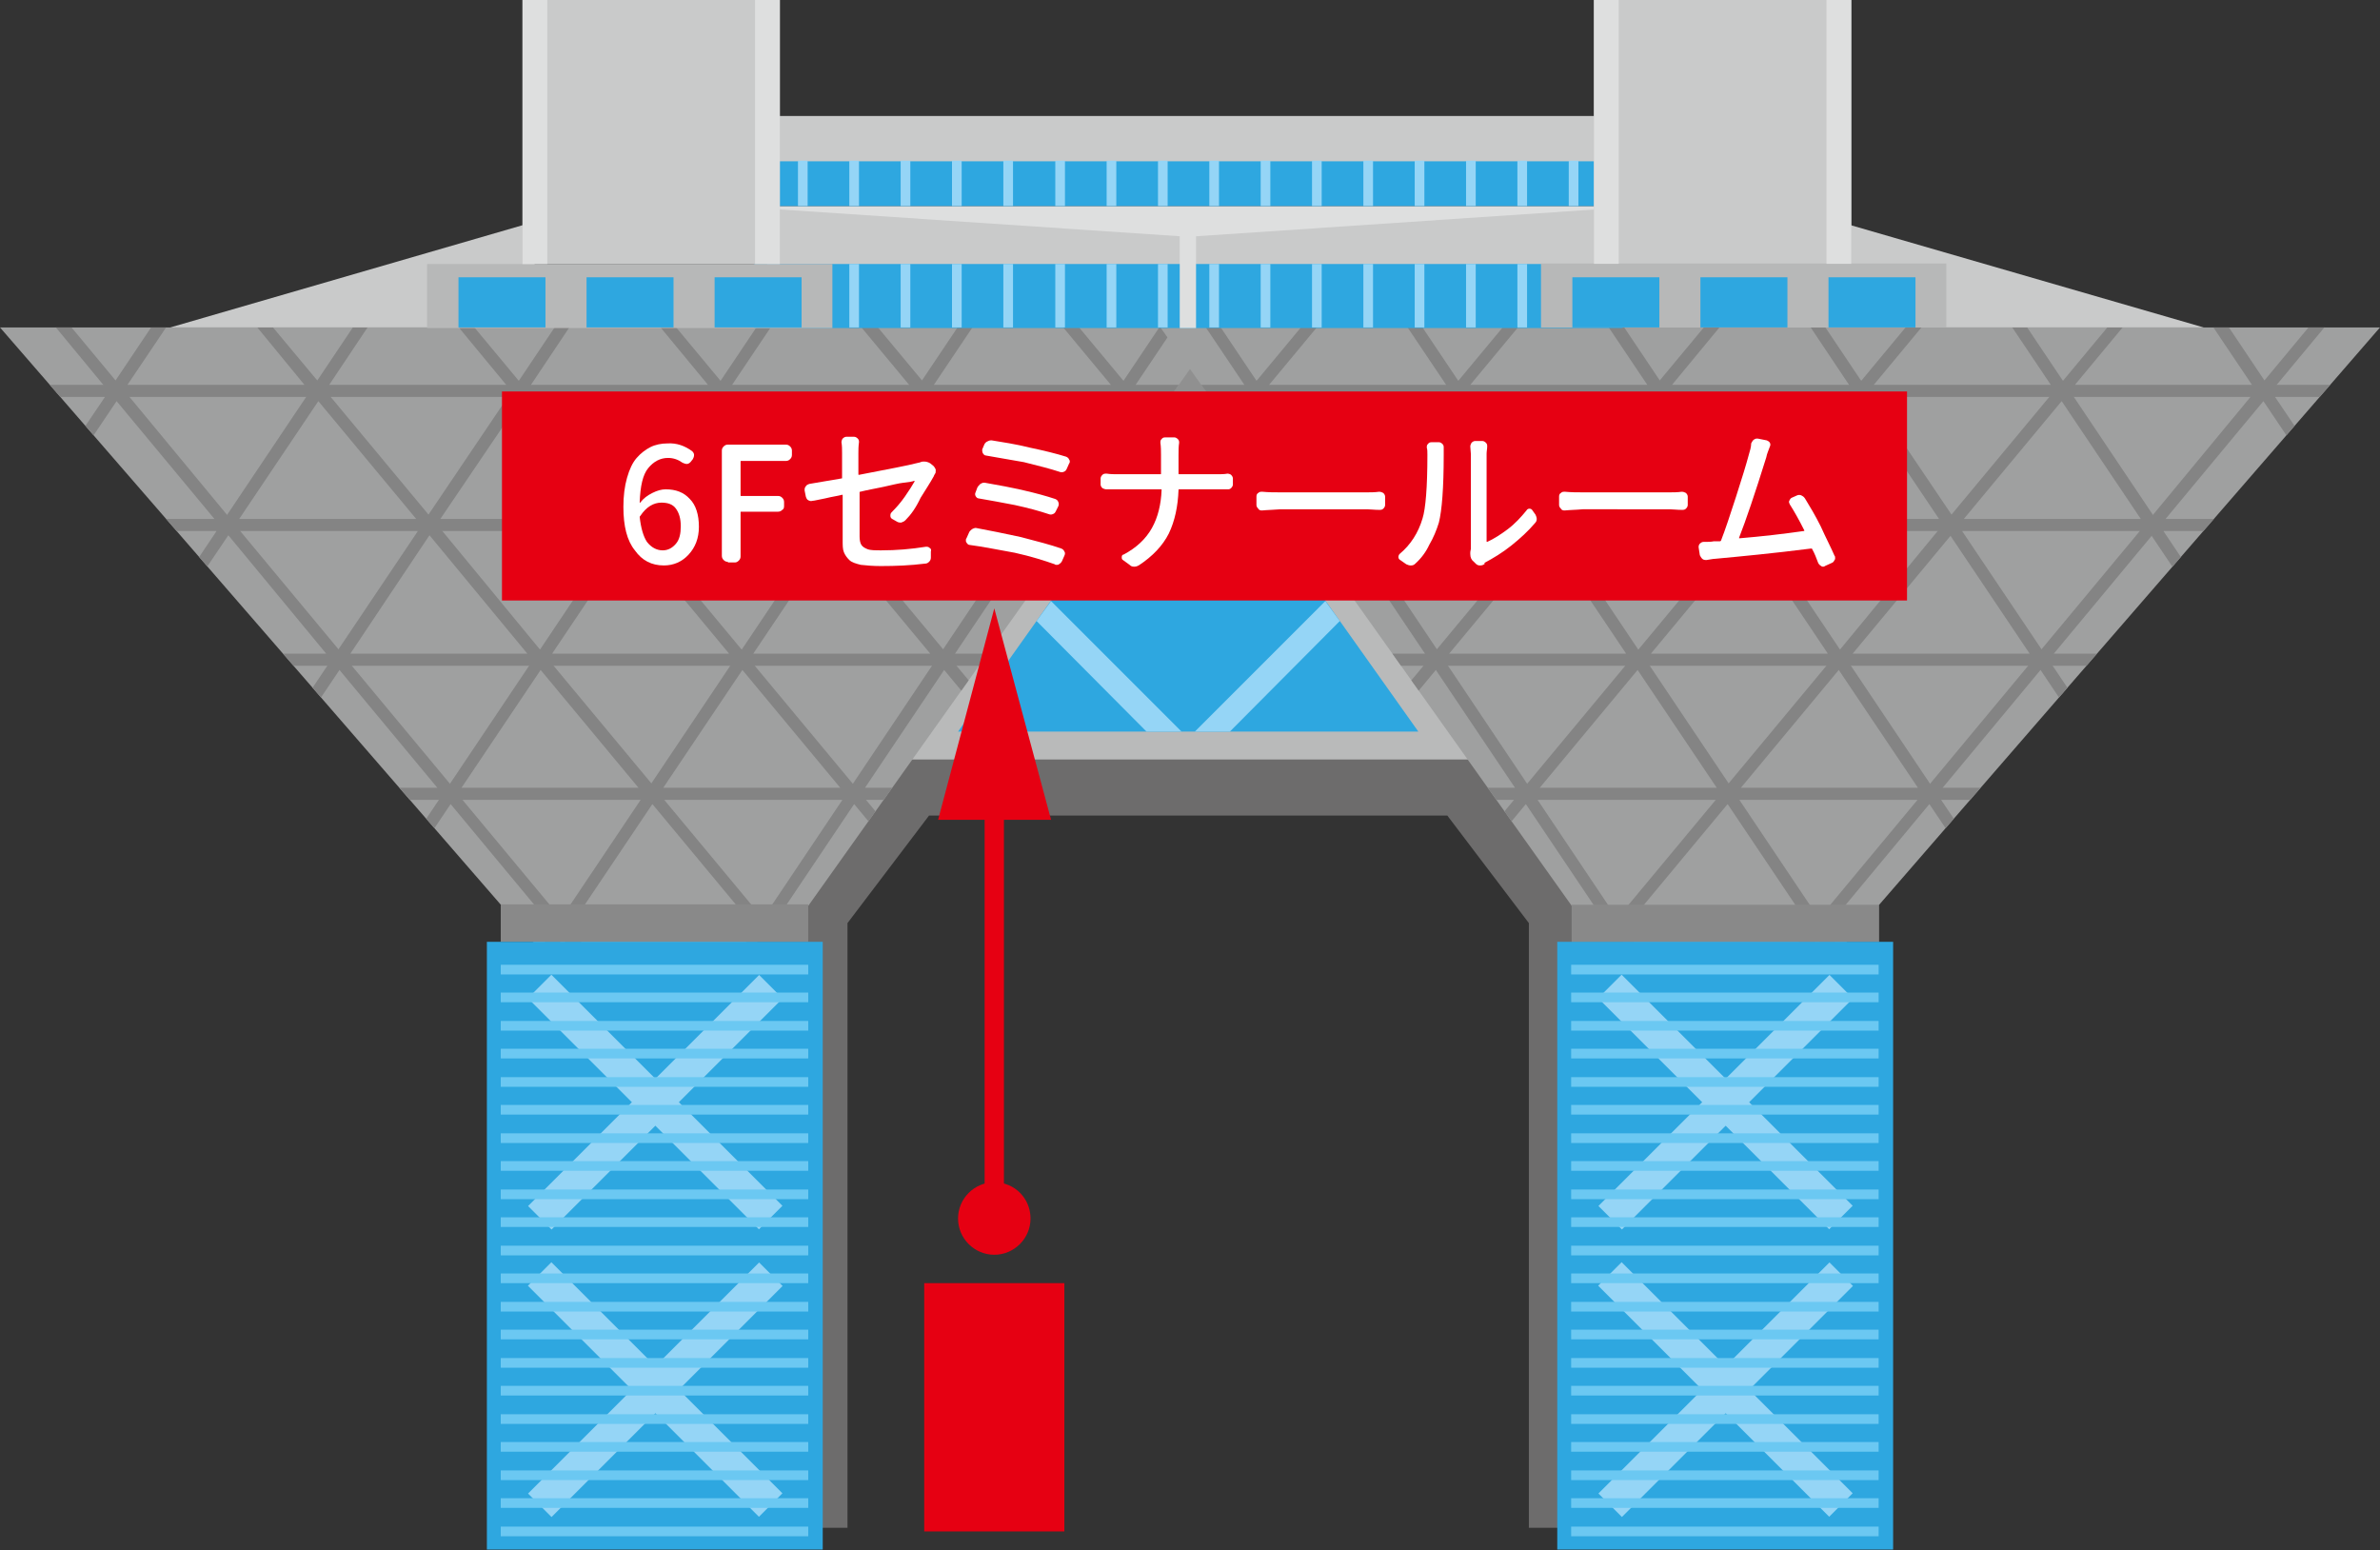 <?xml version="1.0" encoding="utf-8"?>
<!-- Generator: Adobe Illustrator 26.5.0, SVG Export Plug-In . SVG Version: 6.00 Build 0)  -->
<svg version="1.1" id="レイヤー_1" xmlns="http://www.w3.org/2000/svg" xmlns:xlink="http://www.w3.org/1999/xlink" x="0px"
	 y="0px" viewBox="0 0 394 256.6" style="enable-background:new 0 0 394 256.6;" xml:space="preserve">
<rect x="0" y="0" width="394" height="256.6" fill="#333333" stroke="none"/>
<style type="text/css">
	.st0{fill:#6D6C6C;}
	.st1{fill:#C9CACA;}
	.st2{fill:#909090;}
	.st3{fill:#B9BABA;}
	.st4{fill:#9FA0A0;}
	.st5{clip-path:url(#SVGID_00000134940598645530778440000017174237294476007319_);}
	.st6{fill:#848484;}
	.st7{clip-path:url(#SVGID_00000144300856550793821480000007325243534499097258_);}
	.st8{fill:#898989;}
	.st9{fill:#2EA7E0;}
	.st10{fill:#DEDFDF;}
	.st11{fill:#B7B8B8;}
	.st12{fill:#95D5F6;}
	.st13{fill:#6BC8F2;}
	.st14{fill:#E60012;}
	.st15{fill:#FFFFFF;}
	.st16{fill:none;stroke:#E60012;stroke-width:3.196;stroke-miterlimit:10;}
</style>
<g>
	<polygon class="st0" points="243.5,110.3 196.7,110.3 149.9,110.3 123,137.2 123,252.9 136.3,252.9 140.3,252.9 140.3,152.8 
		153.8,135 196.7,135 239.6,135 253.1,152.8 253.1,252.9 257.1,252.9 270.4,252.9 270.4,137.2 	"/>
</g>
<g>
	<rect x="127" y="34.5" class="st1" width="138.9" height="19.7"/>
</g>
<g>
	<rect x="139.1" y="60.4" class="st2" width="115.2" height="65.3"/>
</g>
<g>
	<rect x="139.1" y="94.1" class="st3" width="115.2" height="31.6"/>
</g>
<g>
	<polygon class="st4" points="0,54.2 100.9,170.5 132.7,151.5 201.9,54.2 	"/>
</g>
<g>
	<defs>
		<polygon id="SVGID_1_" points="0,54.2 100.9,170.5 132.7,151.5 201.9,54.2 		"/>
	</defs>
	<clipPath id="SVGID_00000042015015990843823510000017767211246675329201_">
		<use xlink:href="#SVGID_1_"  style="overflow:visible;"/>
	</clipPath>
	<g style="clip-path:url(#SVGID_00000042015015990843823510000017767211246675329201_);">
		<g>
			<path class="st6" d="M46.8,176.9H9.4L26.2,152L46.8,176.9z M13.2,174.9h29.3l-16.2-19.5L13.2,174.9z"/>
		</g>
		<g>
			<path class="st6" d="M80.2,176.9H42.8L59.5,152L80.2,176.9z M46.6,174.9h29.3l-16.2-19.5L46.6,174.9z"/>
		</g>
		<g>
			<path class="st6" d="M113.6,176.9H76.2L92.9,152L113.6,176.9z M80,174.9h29.3l-16.2-19.5L80,174.9z"/>
		</g>
		<g>
			<path class="st6" d="M146.9,176.9h-37.4l16.7-24.9L146.9,176.9z M113.3,174.9h29.3l-16.2-19.5L113.3,174.9z"/>
		</g>
		<g>
			<path class="st6" d="M180.3,176.9h-37.4l16.7-24.9L180.3,176.9z M146.7,174.9H176l-16.2-19.5L146.7,174.9z"/>
		</g>
		<g>
			<path class="st6" d="M28.4,154.7H-9l16.7-24.9L28.4,154.7z M-5.2,152.6h29.3L7.9,133.1L-5.2,152.6z"/>
		</g>
		<g>
			<path class="st6" d="M61.8,154.7H24.4l16.7-24.9L61.8,154.7z M28.2,152.6h29.3l-16.2-19.5L28.2,152.6z"/>
		</g>
		<g>
			<path class="st6" d="M95.1,154.7H57.7l16.7-24.9L95.1,154.7z M61.5,152.6h29.3l-16.2-19.5L61.5,152.6z"/>
		</g>
		<g>
			<path class="st6" d="M128.5,154.7H91.1l16.7-24.9L128.5,154.7z M94.9,152.6h29.3L108,133.1L94.9,152.6z"/>
		</g>
		<g>
			<path class="st6" d="M161.9,154.7h-37.4l16.7-24.9L161.9,154.7z M128.3,152.6h29.3l-16.2-19.5L128.3,152.6z"/>
		</g>
		<g>
			<path class="st6" d="M195.2,154.7h-37.4l16.7-24.9L195.2,154.7z M161.6,152.6h29.3l-16.2-19.5L161.6,152.6z"/>
		</g>
		<g>
			<path class="st6" d="M10,132.4h-37.4l16.7-24.9L10,132.4z M-23.6,130.4H5.7l-16.2-19.5L-23.6,130.4z"/>
		</g>
		<g>
			<path class="st6" d="M43.3,132.4H5.9l16.7-24.9L43.3,132.4z M9.7,130.4H39l-16.2-19.5L9.7,130.4z"/>
		</g>
		<g>
			<path class="st6" d="M76.7,132.4H39.3L56,107.5L76.7,132.4z M43.1,130.4h29.3l-16.2-19.5L43.1,130.4z"/>
		</g>
		<g>
			<path class="st6" d="M110.1,132.4H72.7l16.7-24.9L110.1,132.4z M76.4,130.4h29.3l-16.2-19.5L76.4,130.4z"/>
		</g>
		<g>
			<path class="st6" d="M143.4,132.4H106l16.7-24.9L143.4,132.4z M109.8,130.4h29.3l-16.2-19.5L109.8,130.4z"/>
		</g>
		<g>
			<path class="st6" d="M176.8,132.4h-37.4l16.7-24.9L176.8,132.4z M143.2,130.4h29.3l-16.2-19.5L143.2,130.4z"/>
		</g>
		<g>
			<path class="st6" d="M210.2,132.4h-37.4l16.7-24.9L210.2,132.4z M176.5,130.4h29.3l-16.2-19.5L176.5,130.4z"/>
		</g>
		<g>
			<path class="st6" d="M-8.5,110.2h-37.4l16.7-24.9L-8.5,110.2z M-42.1,108.2h29.3L-29,88.6L-42.1,108.2z"/>
		</g>
		<g>
			<path class="st6" d="M24.9,110.2h-37.4L4.2,85.2L24.9,110.2z M-8.7,108.2h29.3L4.4,88.6L-8.7,108.2z"/>
		</g>
		<g>
			<path class="st6" d="M58.3,110.2H20.9l16.7-24.9L58.3,110.2z M24.6,108.2H54L37.8,88.6L24.6,108.2z"/>
		</g>
		<g>
			<path class="st6" d="M91.6,110.2H54.2L71,85.2L91.6,110.2z M58,108.2h29.3L71.1,88.6L58,108.2z"/>
		</g>
		<g>
			<path class="st6" d="M125,110.2H87.6l16.7-24.9L125,110.2z M91.4,108.2h29.3l-16.2-19.5L91.4,108.2z"/>
		</g>
		<g>
			<path class="st6" d="M158.4,110.2H121l16.7-24.9L158.4,110.2z M124.7,108.2h29.3l-16.2-19.5L124.7,108.2z"/>
		</g>
		<g>
			<path class="st6" d="M191.7,110.2h-37.4l16.7-24.9L191.7,110.2z M158.1,108.2h29.3l-16.2-19.5L158.1,108.2z"/>
		</g>
		<g>
			<path class="st6" d="M225.1,110.2h-37.4l16.7-24.9L225.1,110.2z M191.5,108.2h29.3l-16.2-19.5L191.5,108.2z"/>
		</g>
		<g>
			<path class="st6" d="M-26.9,87.9h-37.4L-47.6,63L-26.9,87.9z M-60.5,85.9h29.3l-16.2-19.5L-60.5,85.9z"/>
		</g>
		<g>
			<path class="st6" d="M6.5,87.9h-37.4L-14.2,63L6.5,87.9z M-27.2,85.9H2.2L-14,66.4L-27.2,85.9z"/>
		</g>
		<g>
			<path class="st6" d="M39.8,87.9H2.4L19.2,63L39.8,87.9z M6.2,85.9h29.3L19.3,66.4L6.2,85.9z"/>
		</g>
		<g>
			<path class="st6" d="M73.2,87.9H35.8L52.5,63L73.2,87.9z M39.6,85.9h29.3L52.7,66.4L39.6,85.9z"/>
		</g>
		<g>
			<path class="st6" d="M106.6,87.9H69.1L85.9,63L106.6,87.9z M72.9,85.9h29.3L86.1,66.4L72.9,85.9z"/>
		</g>
		<g>
			<path class="st6" d="M139.9,87.9h-37.4L119.3,63L139.9,87.9z M106.3,85.9h29.3l-16.2-19.5L106.3,85.9z"/>
		</g>
		<g>
			<path class="st6" d="M173.3,87.9h-37.4L152.6,63L173.3,87.9z M139.7,85.9H169l-16.2-19.5L139.7,85.9z"/>
		</g>
		<g>
			<path class="st6" d="M206.7,87.9h-37.4L186,63L206.7,87.9z M173,85.9h29.3l-16.2-19.5L173,85.9z"/>
		</g>
		<g>
			<path class="st6" d="M240,87.9h-37.4L219.3,63L240,87.9z M206.4,85.9h29.3l-16.2-19.5L206.4,85.9z"/>
		</g>
		<g>
			<path class="st6" d="M-45.3,65.7h-37.4L-66,40.8L-45.3,65.7z M-79,63.7h29.3l-16.2-19.5L-79,63.7z"/>
		</g>
		<g>
			<path class="st6" d="M-12,65.7h-37.4l16.7-24.9L-12,65.7z M-45.6,63.7h29.3l-16.2-19.5L-45.6,63.7z"/>
		</g>
		<g>
			<path class="st6" d="M21.4,65.7H-16L0.7,40.8L21.4,65.7z M-12.2,63.7h29.3L0.9,44.1L-12.2,63.7z"/>
		</g>
		<g>
			<path class="st6" d="M54.8,65.7H17.3l16.7-24.9L54.8,65.7z M21.1,63.7h29.3L34.3,44.1L21.1,63.7z"/>
		</g>
		<g>
			<path class="st6" d="M88.1,65.7H50.7l16.7-24.9L88.1,65.7z M54.5,63.7h29.3L67.6,44.1L54.5,63.7z"/>
		</g>
		<g>
			<path class="st6" d="M121.5,65.7H84.1l16.7-24.9L121.5,65.7z M87.9,63.7h29.3L101,44.1L87.9,63.7z"/>
		</g>
		<g>
			<path class="st6" d="M154.9,65.7h-37.4l16.7-24.9L154.9,65.7z M121.2,63.7h29.3l-16.2-19.5L121.2,63.7z"/>
		</g>
		<g>
			<path class="st6" d="M188.2,65.7h-37.4l16.7-24.9L188.2,65.7z M154.6,63.7h29.3l-16.2-19.5L154.6,63.7z"/>
		</g>
		<g>
			<path class="st6" d="M221.6,65.7h-37.4l16.7-24.9L221.6,65.7z M188,63.7h29.3l-16.2-19.5L188,63.7z"/>
		</g>
	</g>
</g>
<g>
	<polygon class="st4" points="394,54.2 293.1,170.5 261.3,151.5 192.1,54.2 	"/>
</g>
<g>
	<defs>
		<polygon id="SVGID_00000041994319176438214130000010434829334956640149_" points="394,54.2 293.1,170.5 261.3,151.5 192.1,54.2 		
			"/>
	</defs>
	<clipPath id="SVGID_00000176723024188559501230000011771133250008452502_">
		<use xlink:href="#SVGID_00000041994319176438214130000010434829334956640149_"  style="overflow:visible;"/>
	</clipPath>
	<g style="clip-path:url(#SVGID_00000176723024188559501230000011771133250008452502_);">
		<g>
			<path class="st6" d="M384.6,176.9h-37.4l20.7-24.9L384.6,176.9z M351.5,174.9h29.3l-13.1-19.5L351.5,174.9z"/>
		</g>
		<g>
			<path class="st6" d="M351.2,176.9h-37.4l20.7-24.9L351.2,176.9z M318.1,174.9h29.3l-13.1-19.5L318.1,174.9z"/>
		</g>
		<g>
			<path class="st6" d="M317.8,176.9h-37.4l20.7-24.9L317.8,176.9z M284.7,174.9H314l-13.1-19.5L284.7,174.9z"/>
		</g>
		<g>
			<path class="st6" d="M284.5,176.9h-37.4l20.7-24.9L284.5,176.9z M251.4,174.9h29.3l-13.1-19.5L251.4,174.9z"/>
		</g>
		<g>
			<path class="st6" d="M251.1,176.9h-37.4l20.7-24.9L251.1,176.9z M218,174.9h29.3l-13.1-19.5L218,174.9z"/>
		</g>
		<g>
			<path class="st6" d="M403,154.7h-37.4l20.7-24.9L403,154.7z M369.9,152.6h29.3l-13.1-19.5L369.9,152.6z"/>
		</g>
		<g>
			<path class="st6" d="M369.6,154.7h-37.4l20.7-24.9L369.6,154.7z M336.5,152.6h29.3l-13.1-19.5L336.5,152.6z"/>
		</g>
		<g>
			<path class="st6" d="M336.3,154.7h-37.4l20.7-24.9L336.3,154.7z M303.2,152.6h29.3l-13.1-19.5L303.2,152.6z"/>
		</g>
		<g>
			<path class="st6" d="M302.9,154.7h-37.4l20.7-24.9L302.9,154.7z M269.8,152.6h29.3L286,133.1L269.8,152.6z"/>
		</g>
		<g>
			<path class="st6" d="M269.5,154.7h-37.4l20.7-24.9L269.5,154.7z M236.4,152.6h29.3l-13.1-19.5L236.4,152.6z"/>
		</g>
		<g>
			<path class="st6" d="M236.2,154.7h-37.4l20.7-24.9L236.2,154.7z M203.1,152.6h29.3l-13.1-19.5L203.1,152.6z"/>
		</g>
		<g>
			<path class="st6" d="M421.4,132.4H384l20.7-24.9L421.4,132.4z M388.3,130.4h29.3l-13.1-19.5L388.3,130.4z"/>
		</g>
		<g>
			<path class="st6" d="M388.1,132.4h-37.4l20.7-24.9L388.1,132.4z M355,130.4h29.3l-13.1-19.5L355,130.4z"/>
		</g>
		<g>
			<path class="st6" d="M354.7,132.4h-37.4l20.7-24.9L354.7,132.4z M321.6,130.4h29.3l-13.1-19.5L321.6,130.4z"/>
		</g>
		<g>
			<path class="st6" d="M321.3,132.4h-37.4l20.7-24.9L321.3,132.4z M288.2,130.4h29.3l-13.1-19.5L288.2,130.4z"/>
		</g>
		<g>
			<path class="st6" d="M288,132.4h-37.4l20.7-24.9L288,132.4z M254.9,130.4h29.3l-13.1-19.5L254.9,130.4z"/>
		</g>
		<g>
			<path class="st6" d="M254.6,132.4h-37.4l20.7-24.9L254.6,132.4z M221.5,130.4h29.3l-13.1-19.5L221.5,130.4z"/>
		</g>
		<g>
			<path class="st6" d="M221.2,132.4h-37.4l20.7-24.9L221.2,132.4z M188.1,130.4h29.3l-13.1-19.5L188.1,130.4z"/>
		</g>
		<g>
			<path class="st6" d="M439.9,110.2h-37.4l20.7-24.9L439.9,110.2z M406.8,108.2h29.3L423,88.6L406.8,108.2z"/>
		</g>
		<g>
			<path class="st6" d="M406.5,110.2h-37.4l20.7-24.9L406.5,110.2z M373.4,108.2h29.3l-13.1-19.5L373.4,108.2z"/>
		</g>
		<g>
			<path class="st6" d="M373.1,110.2h-37.4l20.7-24.9L373.1,110.2z M340,108.2h29.3l-13.1-19.5L340,108.2z"/>
		</g>
		<g>
			<path class="st6" d="M339.8,110.2h-37.4L323,85.2L339.8,110.2z M306.7,108.2H336l-13.1-19.5L306.7,108.2z"/>
		</g>
		<g>
			<path class="st6" d="M306.4,110.2H269l20.7-24.9L306.4,110.2z M273.3,108.2h29.3l-13.1-19.5L273.3,108.2z"/>
		</g>
		<g>
			<path class="st6" d="M273,110.2h-37.4l20.7-24.9L273,110.2z M239.9,108.2h29.3l-13.1-19.5L239.9,108.2z"/>
		</g>
		<g>
			<path class="st6" d="M239.7,110.2h-37.4l20.7-24.9L239.7,110.2z M206.6,108.2h29.3l-13.1-19.5L206.6,108.2z"/>
		</g>
		<g>
			<path class="st6" d="M206.3,110.2h-37.4l20.7-24.9L206.3,110.2z M173.2,108.2h29.3l-13.1-19.5L173.2,108.2z"/>
		</g>
		<g>
			<path class="st6" d="M458.3,87.9h-37.4L441.6,63L458.3,87.9z M425.2,85.9h29.3l-13.1-19.5L425.2,85.9z"/>
		</g>
		<g>
			<path class="st6" d="M424.9,87.9h-37.4L408.2,63L424.9,87.9z M391.8,85.9h29.3L408,66.4L391.8,85.9z"/>
		</g>
		<g>
			<path class="st6" d="M391.6,87.9h-37.4L374.8,63L391.6,87.9z M358.5,85.9h29.3l-13.1-19.5L358.5,85.9z"/>
		</g>
		<g>
			<path class="st6" d="M358.2,87.9h-37.4L341.5,63L358.2,87.9z M325.1,85.9h29.3l-13.1-19.5L325.1,85.9z"/>
		</g>
		<g>
			<path class="st6" d="M324.9,87.9h-37.4L308.1,63L324.9,87.9z M291.7,85.9h29.3l-13.1-19.5L291.7,85.9z"/>
		</g>
		<g>
			<path class="st6" d="M291.5,87.9h-37.4L274.7,63L291.5,87.9z M258.4,85.9h29.3l-13.1-19.5L258.4,85.9z"/>
		</g>
		<g>
			<path class="st6" d="M258.1,87.9h-37.4L241.4,63L258.1,87.9z M225,85.9h29.3l-13.1-19.5L225,85.9z"/>
		</g>
		<g>
			<path class="st6" d="M224.8,87.9h-37.4L208,63L224.8,87.9z M191.6,85.9H221l-13.1-19.5L191.6,85.9z"/>
		</g>
		<g>
			<path class="st6" d="M191.4,87.9H154L174.7,63L191.4,87.9z M158.3,85.9h29.3l-13.1-19.5L158.3,85.9z"/>
		</g>
		<g>
			<path class="st6" d="M476.7,65.7h-37.4L460,40.8L476.7,65.7z M443.6,63.7H473l-13.1-19.5L443.6,63.7z"/>
		</g>
		<g>
			<path class="st6" d="M443.4,65.7H406l20.7-24.9L443.4,65.7z M410.3,63.7h29.3l-13.1-19.5L410.3,63.7z"/>
		</g>
		<g>
			<path class="st6" d="M410,65.7h-37.4l20.7-24.9L410,65.7z M376.9,63.7h29.3l-13.1-19.5L376.9,63.7z"/>
		</g>
		<g>
			<path class="st6" d="M376.7,65.7h-37.4l20.7-24.9L376.7,65.7z M343.5,63.7h29.3l-13.1-19.5L343.5,63.7z"/>
		</g>
		<g>
			<path class="st6" d="M343.3,65.7h-37.4l20.7-24.9L343.3,65.7z M310.2,63.7h29.3l-13.1-19.5L310.2,63.7z"/>
		</g>
		<g>
			<path class="st6" d="M309.9,65.7h-37.4l20.7-24.9L309.9,65.7z M276.8,63.7h29.3L293,44.1L276.8,63.7z"/>
		</g>
		<g>
			<path class="st6" d="M276.6,65.7h-37.4l20.7-24.9L276.6,65.7z M243.4,63.7h29.3l-13.1-19.5L243.4,63.7z"/>
		</g>
		<g>
			<path class="st6" d="M243.2,65.7h-37.4l20.7-24.9L243.2,65.7z M210.1,63.7h29.3l-13.1-19.5L210.1,63.7z"/>
		</g>
		<g>
			<path class="st6" d="M209.8,65.7h-37.4l20.7-24.9L209.8,65.7z M176.7,63.7H206l-13.1-19.5L176.7,63.7z"/>
		</g>
	</g>
</g>
<g>
	<rect x="82.9" y="149.7" class="st8" width="50.9" height="6.2"/>
</g>
<g>
	
		<rect x="260.2" y="149.7" transform="matrix(-1 -1.224647e-16 1.224647e-16 -1 571.279 305.661)" class="st8" width="50.9" height="6.2"/>
</g>
<g>
	<polygon class="st9" points="234.8,121.1 158.6,121.1 174.5,98.7 218.9,98.7 	"/>
</g>
<g>
	<polygon class="st0" points="196.7,67.3 180.2,91.3 214.1,91.3 	"/>
</g>
<g>
	<polygon class="st10" points="120.7,34.1 196.7,39.2 272.6,34.1 	"/>
</g>
<g>
	<rect x="124.8" y="43.7" class="st9" width="143.8" height="10.6"/>
</g>
<g>
	<rect x="195.3" y="37.6" class="st10" width="2.7" height="16.7"/>
</g>
<g>
	<rect x="124.8" y="26.6" class="st9" width="143.8" height="7.5"/>
</g>
<g>
	<rect x="128.9" y="19.2" class="st1" width="135.6" height="7.5"/>
</g>
<g>
	<g>
		<polygon class="st1" points="88.5,36.7 28.2,54.2 88.5,54.2 		"/>
	</g>
	<g>
		<rect x="70.7" y="43.7" class="st11" width="67.1" height="10.6"/>
	</g>
	<g>
		<g>
			<rect x="75.9" y="45.9" class="st9" width="14.4" height="8.3"/>
		</g>
		<g>
			<rect x="97.1" y="45.9" class="st9" width="14.4" height="8.3"/>
		</g>
		<g>
			<rect x="118.3" y="45.9" class="st9" width="14.4" height="8.3"/>
		</g>
	</g>
	<g>
		<rect x="86.5" class="st1" width="42.6" height="43.7"/>
	</g>
	<g>
		<rect x="263.9" transform="matrix(-1 -1.224647e-16 1.224647e-16 -1 570.371 43.666)" class="st1" width="42.6" height="43.7"/>
	</g>
	<g>
		<rect x="86.5" class="st10" width="4.1" height="43.7"/>
	</g>
	<g>
		<rect x="125" class="st10" width="4.1" height="43.7"/>
	</g>
</g>
<g>
	<g>
		<polygon class="st1" points="304.4,36.7 364.8,54.2 304.4,54.2 		"/>
	</g>
	<g>
		
			<rect x="255.2" y="43.7" transform="matrix(-1 -1.224647e-16 1.224647e-16 -1 577.407 97.915)" class="st11" width="67.1" height="10.6"/>
	</g>
	<g>
		<g>
			<rect x="260.3" y="45.9" class="st9" width="14.4" height="8.3"/>
		</g>
		<g>
			<rect x="281.5" y="45.9" class="st9" width="14.4" height="8.3"/>
		</g>
		<g>
			<rect x="302.7" y="45.9" class="st9" width="14.4" height="8.3"/>
		</g>
	</g>
	<g>
		<rect x="302.4" transform="matrix(-1 -1.224647e-16 1.224647e-16 -1 608.863 43.666)" class="st10" width="4.1" height="43.7"/>
	</g>
	<g>
		<rect x="263.9" transform="matrix(-1 -1.224647e-16 1.224647e-16 -1 531.878 43.666)" class="st10" width="4.1" height="43.7"/>
	</g>
</g>
<g>
	<g>
		<rect x="80.6" y="155.9" class="st9" width="55.6" height="100.6"/>
	</g>
	<g>
		<g>
			<g>
				
					<rect x="81.4" y="179.7" transform="matrix(0.707 0.707 -0.707 0.707 160.776 -23.251)" class="st12" width="54.1" height="5.5"/>
			</g>
			<g>
				
					<rect x="81.4" y="179.7" transform="matrix(-0.707 0.707 -0.707 -0.707 314.155 234.773)" class="st12" width="54.1" height="5.5"/>
			</g>
		</g>
		<g>
			<g>
				
					<rect x="81.4" y="227.3" transform="matrix(0.707 0.707 -0.707 0.707 194.43 -9.311)" class="st12" width="54.1" height="5.5"/>
			</g>
			<g>
				
					<rect x="81.4" y="227.3" transform="matrix(-0.707 0.707 -0.707 -0.707 347.807 316.018)" class="st12" width="54.1" height="5.5"/>
			</g>
		</g>
	</g>
	<g>
		<rect x="82.9" y="159.7" class="st13" width="50.9" height="1.6"/>
	</g>
	<g>
		<rect x="82.9" y="164.3" class="st13" width="50.9" height="1.6"/>
	</g>
	<g>
		<rect x="82.9" y="169" class="st13" width="50.9" height="1.6"/>
	</g>
	<g>
		<rect x="82.9" y="173.6" class="st13" width="50.9" height="1.6"/>
	</g>
	<g>
		<rect x="82.9" y="178.3" class="st13" width="50.9" height="1.6"/>
	</g>
	<g>
		<rect x="82.9" y="182.9" class="st13" width="50.9" height="1.6"/>
	</g>
	<g>
		<rect x="82.9" y="187.6" class="st13" width="50.9" height="1.6"/>
	</g>
	<g>
		<rect x="82.9" y="192.2" class="st13" width="50.9" height="1.6"/>
	</g>
	<g>
		<rect x="82.9" y="196.9" class="st13" width="50.9" height="1.6"/>
	</g>
	<g>
		<rect x="82.9" y="201.5" class="st13" width="50.9" height="1.6"/>
	</g>
	<g>
		<rect x="82.9" y="206.2" class="st13" width="50.9" height="1.6"/>
	</g>
	<g>
		<rect x="82.9" y="210.8" class="st13" width="50.9" height="1.6"/>
	</g>
	<g>
		<rect x="82.9" y="215.5" class="st13" width="50.9" height="1.6"/>
	</g>
	<g>
		<rect x="82.9" y="220.1" class="st13" width="50.9" height="1.6"/>
	</g>
	<g>
		<rect x="82.9" y="224.8" class="st13" width="50.9" height="1.6"/>
	</g>
	<g>
		<rect x="82.9" y="229.4" class="st13" width="50.9" height="1.6"/>
	</g>
	<g>
		<rect x="82.9" y="234.1" class="st13" width="50.9" height="1.6"/>
	</g>
	<g>
		<rect x="82.9" y="238.7" class="st13" width="50.9" height="1.6"/>
	</g>
	<g>
		<rect x="82.9" y="243.4" class="st13" width="50.9" height="1.6"/>
	</g>
	<g>
		<rect x="82.9" y="248" class="st13" width="50.9" height="1.6"/>
	</g>
	<g>
		<rect x="82.9" y="252.7" class="st13" width="50.9" height="1.6"/>
	</g>
</g>
<g>
	<g>
		<rect x="257.8" y="155.9" class="st9" width="55.6" height="100.6"/>
	</g>
	<g>
		<g>
			<g>
				
					<rect x="258.6" y="179.7" transform="matrix(0.707 0.707 -0.707 0.707 212.672 -148.539)" class="st12" width="54.1" height="5.5"/>
			</g>
			<g>
				
					<rect x="258.6" y="179.7" transform="matrix(-0.707 0.707 -0.707 -0.707 616.629 109.484)" class="st12" width="54.1" height="5.5"/>
			</g>
		</g>
		<g>
			<g>
				
					<rect x="258.6" y="227.3" transform="matrix(0.707 0.707 -0.707 0.707 246.326 -134.6)" class="st12" width="54.1" height="5.5"/>
			</g>
			<g>
				
					<rect x="258.6" y="227.3" transform="matrix(-0.707 0.707 -0.707 -0.707 650.282 190.729)" class="st12" width="54.1" height="5.5"/>
			</g>
		</g>
	</g>
	<g>
		<rect x="260.1" y="159.7" class="st13" width="50.9" height="1.6"/>
	</g>
	<g>
		<rect x="260.1" y="164.3" class="st13" width="50.9" height="1.6"/>
	</g>
	<g>
		<rect x="260.1" y="169" class="st13" width="50.9" height="1.6"/>
	</g>
	<g>
		<rect x="260.1" y="173.6" class="st13" width="50.9" height="1.6"/>
	</g>
	<g>
		<rect x="260.1" y="178.3" class="st13" width="50.9" height="1.6"/>
	</g>
	<g>
		<rect x="260.1" y="182.9" class="st13" width="50.9" height="1.6"/>
	</g>
	<g>
		<rect x="260.1" y="187.6" class="st13" width="50.9" height="1.6"/>
	</g>
	<g>
		<rect x="260.1" y="192.2" class="st13" width="50.9" height="1.6"/>
	</g>
	<g>
		<rect x="260.1" y="196.9" class="st13" width="50.9" height="1.6"/>
	</g>
	<g>
		<rect x="260.1" y="201.5" class="st13" width="50.9" height="1.6"/>
	</g>
	<g>
		<rect x="260.1" y="206.2" class="st13" width="50.9" height="1.6"/>
	</g>
	<g>
		<rect x="260.1" y="210.8" class="st13" width="50.9" height="1.6"/>
	</g>
	<g>
		<rect x="260.1" y="215.5" class="st13" width="50.9" height="1.6"/>
	</g>
	<g>
		<rect x="260.1" y="220.1" class="st13" width="50.9" height="1.6"/>
	</g>
	<g>
		<rect x="260.1" y="224.8" class="st13" width="50.9" height="1.6"/>
	</g>
	<g>
		<rect x="260.1" y="229.4" class="st13" width="50.9" height="1.6"/>
	</g>
	<g>
		<rect x="260.1" y="234.1" class="st13" width="50.9" height="1.6"/>
	</g>
	<g>
		<rect x="260.1" y="238.7" class="st13" width="50.9" height="1.6"/>
	</g>
	<g>
		<rect x="260.1" y="243.4" class="st13" width="50.9" height="1.6"/>
	</g>
	<g>
		<rect x="260.1" y="248" class="st13" width="50.9" height="1.6"/>
	</g>
	<g>
		<rect x="260.1" y="252.7" class="st13" width="50.9" height="1.6"/>
	</g>
</g>
<g>
	<g>
		<polygon class="st12" points="219.4,99.5 197.8,121.1 203.6,121.1 221.8,102.8 		"/>
	</g>
	<g>
		<polygon class="st12" points="174,99.5 171.6,102.8 189.8,121.1 195.6,121.1 		"/>
	</g>
</g>
<g>
	<g>
		<rect x="132.1" y="26.6" class="st12" width="1.6" height="7.5"/>
	</g>
	<g>
		<rect x="140.6" y="26.6" class="st12" width="1.6" height="7.5"/>
	</g>
	<g>
		<rect x="149.1" y="26.6" class="st12" width="1.6" height="7.5"/>
	</g>
	<g>
		<rect x="157.6" y="26.6" class="st12" width="1.6" height="7.5"/>
	</g>
	<g>
		<rect x="166.1" y="26.6" class="st12" width="1.6" height="7.5"/>
	</g>
	<g>
		<rect x="174.7" y="26.6" class="st12" width="1.6" height="7.5"/>
	</g>
	<g>
		<rect x="183.2" y="26.6" class="st12" width="1.6" height="7.5"/>
	</g>
	<g>
		<rect x="191.7" y="26.6" class="st12" width="1.6" height="7.5"/>
	</g>
	<g>
		<rect x="200.2" y="26.6" class="st12" width="1.6" height="7.5"/>
	</g>
	<g>
		<rect x="208.7" y="26.6" class="st12" width="1.6" height="7.5"/>
	</g>
	<g>
		<rect x="217.2" y="26.6" class="st12" width="1.6" height="7.5"/>
	</g>
	<g>
		<rect x="225.7" y="26.6" class="st12" width="1.6" height="7.5"/>
	</g>
	<g>
		<rect x="234.2" y="26.6" class="st12" width="1.6" height="7.5"/>
	</g>
	<g>
		<rect x="242.7" y="26.6" class="st12" width="1.6" height="7.5"/>
	</g>
	<g>
		<rect x="251.2" y="26.6" class="st12" width="1.6" height="7.5"/>
	</g>
	<g>
		<rect x="259.7" y="26.6" class="st12" width="1.6" height="7.5"/>
	</g>
</g>
<g>
	<g>
		<rect x="140.6" y="43.7" class="st12" width="1.6" height="10.5"/>
	</g>
	<g>
		<rect x="149.1" y="43.7" class="st12" width="1.6" height="10.5"/>
	</g>
	<g>
		<rect x="157.6" y="43.7" class="st12" width="1.6" height="10.5"/>
	</g>
	<g>
		<rect x="166.1" y="43.7" class="st12" width="1.6" height="10.5"/>
	</g>
	<g>
		<rect x="174.7" y="43.7" class="st12" width="1.6" height="10.5"/>
	</g>
	<g>
		<rect x="183.2" y="43.7" class="st12" width="1.6" height="10.5"/>
	</g>
	<g>
		<rect x="191.7" y="43.7" class="st12" width="1.6" height="10.5"/>
	</g>
	<g>
		<rect x="200.2" y="43.7" class="st12" width="1.6" height="10.5"/>
	</g>
	<g>
		<rect x="208.7" y="43.7" class="st12" width="1.6" height="10.5"/>
	</g>
	<g>
		<rect x="217.2" y="43.7" class="st12" width="1.6" height="10.5"/>
	</g>
	<g>
		<rect x="225.7" y="43.7" class="st12" width="1.6" height="10.5"/>
	</g>
	<g>
		<rect x="234.2" y="43.7" class="st12" width="1.6" height="10.5"/>
	</g>
	<g>
		<rect x="242.7" y="43.7" class="st12" width="1.6" height="10.5"/>
	</g>
	<g>
		<rect x="251.2" y="43.7" class="st12" width="1.6" height="10.5"/>
	</g>
</g>
<rect x="83.1" y="64.8" class="st14" width="232.6" height="34.6"/>
<path class="st15" d="M114.6,74.7c0.2,0.2,0.3,0.4,0.3,0.6c0,0.3-0.1,0.5-0.2,0.7l-0.4,0.5c-0.2,0.2-0.4,0.3-0.6,0.3
	c-0.2,0-0.5-0.1-0.7-0.2c-0.7-0.5-1.5-0.8-2.4-0.8c-1.3,0-2.4,0.6-3.3,1.7c-0.9,1.1-1.3,3-1.4,5.6c0,0,0,0.1,0,0.1c0,0,0,0,0.1,0
	c0.5-0.7,1.2-1.2,2-1.6c0.8-0.4,1.5-0.6,2.2-0.6c1.7,0,3,0.5,4,1.6c1,1,1.5,2.6,1.5,4.6c0,1.9-0.6,3.4-1.7,4.6
	c-1.1,1.2-2.5,1.8-4.1,1.8c-2,0-3.6-0.8-4.8-2.5c-1.3-1.6-1.9-4-1.9-7.2c0-1.8,0.2-3.4,0.6-4.8c0.4-1.4,0.9-2.5,1.6-3.3
	c0.7-0.8,1.5-1.4,2.3-1.8c0.8-0.4,1.8-0.6,2.8-0.6C112,73.3,113.4,73.8,114.6,74.7z M109.7,91.1c0.9,0,1.6-0.4,2.2-1.1
	c0.6-0.7,0.8-1.7,0.8-2.9c0-1.3-0.3-2.2-0.8-2.9c-0.5-0.7-1.3-1-2.4-1c-1.3,0-2.5,0.7-3.5,2.2c-0.1,0.1-0.1,0.1-0.1,0.2
	c0.2,1.8,0.6,3.2,1.2,4.1C107.8,90.6,108.7,91.1,109.7,91.1z"/>
<path class="st15" d="M120.5,93c-0.3,0-0.5-0.1-0.7-0.3c-0.2-0.2-0.3-0.4-0.3-0.7V74.6c0-0.3,0.1-0.5,0.3-0.7
	c0.2-0.2,0.4-0.3,0.7-0.3h9.6c0.3,0,0.5,0.1,0.7,0.3c0.2,0.2,0.3,0.4,0.3,0.7v0.7c0,0.3-0.1,0.5-0.3,0.7c-0.2,0.2-0.4,0.3-0.7,0.3
	h-7.4c-0.1,0-0.1,0-0.1,0.1V82c0,0.1,0,0.1,0.1,0.1h6.1c0.3,0,0.5,0.1,0.7,0.3c0.2,0.2,0.3,0.4,0.3,0.7v0.7c0,0.3-0.1,0.5-0.3,0.6
	c-0.2,0.2-0.4,0.3-0.7,0.3h-6.1c-0.1,0-0.1,0-0.1,0.1v7.3c0,0.3-0.1,0.5-0.3,0.7c-0.2,0.2-0.4,0.3-0.6,0.3H120.5z"/>
<path class="st15" d="M149.9,86.1c-0.2,0.2-0.4,0.3-0.7,0.4c-0.3,0-0.5,0-0.8-0.2l-0.7-0.4c-0.2-0.1-0.3-0.3-0.3-0.5
	c0-0.2,0-0.4,0.2-0.6c0.8-0.8,1.5-1.6,2.2-2.6c0.7-1,1.2-1.8,1.6-2.5c0,0,0-0.1,0-0.1c0,0,0,0-0.1,0c-0.2,0.1-0.8,0.2-1.7,0.3
	s-2,0.4-3.4,0.7c-1.4,0.3-2.6,0.5-3.8,0.8c-0.1,0-0.1,0-0.1,0.1v7.3c0,0.6,0.1,1.1,0.3,1.4c0.2,0.3,0.5,0.5,1,0.7
	c0.5,0.2,1.3,0.2,2.3,0.2c2.5,0,4.9-0.2,7.4-0.6c0.2,0,0.4,0,0.6,0.2c0.2,0.1,0.3,0.3,0.2,0.6l0,1c0,0.3-0.1,0.5-0.3,0.7
	c-0.2,0.2-0.4,0.3-0.7,0.3c-2.4,0.3-4.8,0.4-7.3,0.4c-1.3,0-2.4-0.1-3.3-0.2c-0.8-0.2-1.5-0.4-1.9-0.8c-0.4-0.4-0.7-0.8-0.9-1.3
	c-0.2-0.5-0.2-1.1-0.2-1.9v-7.5c0-0.1,0-0.1-0.1-0.1c-0.7,0.2-1.6,0.3-2.8,0.6c-1.1,0.2-1.8,0.4-2.1,0.4c-0.3,0.1-0.5,0-0.7-0.1
	c-0.2-0.1-0.3-0.3-0.4-0.6l-0.2-1c0-0.1,0-0.1,0-0.2c0-0.2,0.1-0.4,0.2-0.5c0.1-0.2,0.3-0.3,0.6-0.4c1.2-0.2,2.9-0.5,5.3-0.9
	c0.1,0,0.1,0,0.1-0.1v-4.1c0-0.6,0-1.2-0.1-1.8c0-0.2,0.1-0.5,0.2-0.6c0.2-0.2,0.4-0.3,0.6-0.3h1.3c0.2,0,0.4,0.1,0.6,0.3
	c0.2,0.2,0.2,0.4,0.2,0.6c-0.1,0.7-0.1,1.3-0.1,1.8v3.5c0,0.1,0,0.1,0.1,0.1c5.2-1,8.3-1.6,9.4-1.9c0.3-0.1,0.6-0.1,0.8-0.2
	c0.2-0.1,0.4-0.1,0.6-0.1c0.3,0,0.7,0.1,1,0.3l0.5,0.4c0.2,0.2,0.3,0.4,0.4,0.6c0,0.1,0,0.1,0,0.2c0,0.2,0,0.4-0.1,0.5
	c-0.1,0.2-0.2,0.3-0.2,0.4c-0.6,1.1-1.4,2.3-2.2,3.6C151.6,84.1,150.8,85.2,149.9,86.1z"/>
<path class="st15" d="M160.5,90.2c-0.2,0-0.4-0.2-0.5-0.4c-0.1-0.1-0.1-0.2-0.1-0.4c0-0.1,0-0.2,0.1-0.3l0.4-0.9
	c0.1-0.3,0.3-0.4,0.5-0.6c0.2-0.1,0.4-0.2,0.5-0.2c0.1,0,0.1,0,0.2,0c2.2,0.4,4.6,0.9,7.4,1.5c2.7,0.7,5,1.3,6.7,1.9
	c0.2,0.1,0.4,0.2,0.5,0.5c0.1,0.1,0.1,0.2,0.1,0.3c0,0.1,0,0.2-0.1,0.4l-0.4,0.9c-0.1,0.2-0.3,0.4-0.5,0.5c-0.1,0.1-0.2,0.1-0.4,0.1
	c-0.1,0-0.2,0-0.3-0.1c-1.7-0.6-3.9-1.3-6.6-1.9C165.2,91,162.8,90.5,160.5,90.2z M162,82.5c-0.2,0-0.4-0.2-0.5-0.4
	c-0.1-0.2-0.1-0.4,0-0.6l0.3-0.8c0.1-0.2,0.3-0.4,0.5-0.6c0.2-0.1,0.4-0.2,0.5-0.2c0.1,0,0.1,0,0.2,0c4.7,0.8,8.7,1.7,11.7,2.7
	c0.2,0.1,0.4,0.2,0.5,0.5c0.1,0.2,0.1,0.5,0,0.7l-0.4,0.8c-0.1,0.2-0.2,0.4-0.5,0.5c-0.2,0.1-0.5,0.1-0.7,0c-1.5-0.5-3.3-1-5.6-1.5
	C165.9,83.2,163.8,82.8,162,82.5z M163.2,75.4c-0.2,0-0.4-0.2-0.5-0.4s-0.1-0.4-0.1-0.6l0.3-0.7c0.1-0.3,0.3-0.5,0.5-0.6
	c0.2-0.1,0.4-0.2,0.6-0.2c0.1,0,0.1,0,0.2,0c1.8,0.3,3.9,0.6,6.3,1.2c2.4,0.5,4.4,1,6,1.5c0.2,0.1,0.4,0.2,0.5,0.5
	c0.1,0.1,0.1,0.2,0.1,0.3c0,0.1,0,0.2-0.1,0.3l-0.4,0.9c-0.1,0.2-0.2,0.4-0.5,0.5c-0.2,0.1-0.5,0.1-0.7,0c-1.5-0.5-3.5-1-5.9-1.6
	C167.1,76.1,165,75.7,163.2,75.4z"/>
<path class="st15" d="M195.1,78.4c0,0.1,0,0.1,0.1,0.1h6.4c0.5,0,1.1,0,1.6-0.1c0.2,0,0.5,0.1,0.6,0.2c0.2,0.2,0.3,0.4,0.3,0.6v1
	c0,0.2-0.1,0.4-0.3,0.6c-0.2,0.2-0.4,0.2-0.6,0.2c-0.5,0-1.1,0-1.6,0h-6.4c-0.1,0-0.1,0-0.1,0.1c-0.1,2.7-0.6,5.1-1.6,7.2
	c-1,2-2.7,3.8-5,5.3c-0.2,0.1-0.4,0.2-0.7,0.2c0,0,0,0-0.1,0c-0.3,0-0.5-0.1-0.7-0.3l-1.1-0.8c-0.2-0.1-0.2-0.3-0.2-0.5
	c0-0.2,0.1-0.4,0.3-0.4c2.1-1.1,3.7-2.6,4.7-4.4c1-1.8,1.5-3.9,1.6-6.3c0-0.1,0-0.1-0.1-0.1h-7.2c-0.7,0-1.3,0-1.8,0
	c-0.3,0-0.5-0.1-0.7-0.2c-0.2-0.2-0.3-0.4-0.3-0.6v-1c0-0.2,0.1-0.4,0.3-0.6c0.2-0.2,0.4-0.2,0.7-0.2c0.7,0.1,1.2,0.1,1.7,0.1h7.2
	c0.1,0,0.1,0,0.1-0.1v-3.1c0-0.6,0-1.3-0.1-2c0-0.2,0-0.5,0.2-0.6c0.1-0.2,0.3-0.3,0.6-0.3h1.5c0.2,0,0.4,0.1,0.6,0.3
	c0.2,0.2,0.2,0.4,0.2,0.6c-0.1,0.6-0.1,1.3-0.1,2V78.4z"/>
<path class="st15" d="M208.9,84.5C208.9,84.5,208.9,84.5,208.9,84.5c-0.3,0-0.5-0.1-0.6-0.3c-0.2-0.2-0.3-0.4-0.3-0.6v-1.4
	c0-0.3,0.1-0.5,0.3-0.6c0.2-0.2,0.4-0.2,0.6-0.2c0,0,0,0,0.1,0c1,0.1,2,0.1,3,0.1h14.3c0.6,0,1.3,0,2-0.1c0.3,0,0.5,0.1,0.7,0.2
	c0.2,0.2,0.3,0.4,0.3,0.6v1.4c0,0.2-0.1,0.4-0.3,0.6c-0.2,0.2-0.4,0.2-0.7,0.2c-0.8,0-1.5-0.1-2-0.1h-14.3
	C210.9,84.4,209.9,84.4,208.9,84.5z"/>
<path class="st15" d="M234.3,93.3c-0.2,0.2-0.4,0.3-0.7,0.3c0,0-0.1,0-0.1,0c-0.2,0-0.5-0.1-0.7-0.2l-1-0.7
	c-0.2-0.1-0.3-0.3-0.3-0.5c0-0.2,0.1-0.4,0.2-0.5c1.8-1.5,3.1-3.5,3.8-5.9c0.5-1.6,0.8-5.1,0.8-10.5c0-0.5,0-0.9-0.1-1.2
	c0-0.2,0-0.5,0.2-0.6c0.1-0.2,0.3-0.3,0.6-0.3h1.2c0.2,0,0.4,0.1,0.6,0.3c0.2,0.2,0.2,0.4,0.2,0.6c0,0.4,0,0.8,0,1.2
	c0,5.5-0.3,9.2-0.8,11.2c-0.4,1.3-0.9,2.5-1.6,3.7C236.1,91.3,235.3,92.4,234.3,93.3z M245.7,93.4c-0.3,0.2-0.5,0.2-0.7,0.2
	c-0.3,0-0.5-0.1-0.7-0.3L244,93c-0.4-0.3-0.6-0.7-0.6-1.3c0-0.1,0-0.1,0-0.2c0-0.3,0.1-0.5,0.1-0.7V75.2l-0.1-1.3
	c0-0.2,0.1-0.4,0.2-0.6c0.2-0.2,0.4-0.3,0.6-0.3h1.2c0.2,0,0.4,0.1,0.6,0.3c0.2,0.2,0.2,0.4,0.2,0.6c0,0.4-0.1,0.8-0.1,1.2v14.5
	c0,0.1,0,0.1,0.1,0.1c1.1-0.5,2.2-1.2,3.4-2.1c1.2-0.9,2.2-2,3.1-3.1c0.1-0.2,0.3-0.3,0.5-0.3c0.2,0,0.4,0.1,0.5,0.3l0.5,0.7
	c0.1,0.2,0.2,0.5,0.2,0.7c0,0.3-0.1,0.5-0.3,0.7c-1.1,1.3-2.4,2.5-3.9,3.7c-1.5,1.2-3,2.1-4.5,2.9C245.9,93.3,245.8,93.3,245.7,93.4
	z"/>
<path class="st15" d="M259,84.5C259,84.5,259,84.5,259,84.5c-0.3,0-0.5-0.1-0.6-0.3c-0.2-0.2-0.3-0.4-0.3-0.6v-1.4
	c0-0.3,0.1-0.5,0.3-0.6c0.2-0.2,0.4-0.2,0.6-0.2c0,0,0,0,0.1,0c1,0.1,2,0.1,3,0.1h14.3c0.6,0,1.3,0,2-0.1c0.3,0,0.5,0.1,0.7,0.2
	c0.2,0.2,0.3,0.4,0.3,0.6v1.4c0,0.2-0.1,0.4-0.3,0.6c-0.2,0.2-0.4,0.2-0.7,0.2c-0.8,0-1.5-0.1-2-0.1H262C261,84.4,260,84.4,259,84.5
	z"/>
<path class="st15" d="M303.7,92c0.1,0.1,0.1,0.2,0.1,0.4c0,0.1,0,0.2-0.1,0.3c-0.1,0.2-0.2,0.4-0.5,0.5l-1.1,0.5
	c-0.1,0.1-0.2,0.1-0.3,0.1c-0.1,0-0.2,0-0.3-0.1c-0.2-0.1-0.4-0.3-0.5-0.5c-0.3-0.8-0.6-1.6-1-2.3c0-0.1-0.1-0.1-0.2-0.1
	c-6.3,0.8-11.6,1.3-15.9,1.7c-0.3,0-0.7,0.1-1.4,0.2c-0.2,0-0.5,0-0.7-0.2c-0.2-0.2-0.3-0.4-0.4-0.6l-0.2-1.3c0-0.1,0-0.1,0-0.1
	c0-0.2,0.1-0.4,0.2-0.5c0.2-0.2,0.4-0.3,0.6-0.3c0.7,0,1.3,0,1.7-0.1c0.1,0,0.3,0,0.5,0c0.2,0,0.4,0,0.5,0c0.1,0,0.1,0,0.2-0.1
	c0.7-1.8,1.5-4.2,2.5-7.3c1-3.1,1.7-5.4,2.1-6.9c0.2-0.7,0.4-1.3,0.4-1.9c0.1-0.2,0.2-0.4,0.4-0.6c0.2-0.1,0.3-0.2,0.5-0.2
	c0.1,0,0.1,0,0.2,0l1.5,0.3c0.2,0.1,0.4,0.2,0.5,0.4c0.1,0.2,0.1,0.4,0,0.6c-0.2,0.6-0.5,1.2-0.6,1.8c-1.9,6.1-3.4,10.5-4.5,13.3
	c0,0,0,0.1,0,0.1c0,0,0,0,0.1,0c3.6-0.3,7.1-0.7,10.6-1.2c0.1,0,0.1,0,0.1-0.1c-0.9-1.8-1.7-3.2-2.4-4.3c-0.1-0.2-0.2-0.4-0.1-0.6
	s0.2-0.4,0.4-0.5l0.9-0.4c0.2-0.1,0.5-0.1,0.7,0c0.2,0.1,0.4,0.2,0.6,0.5c0.8,1.3,1.7,2.8,2.6,4.6C302.3,89.1,303.1,90.6,303.7,92z"
	/>
<rect x="153" y="212.4" class="st14" width="23.2" height="41.1"/>
<g>
	<g>
		<line class="st16" x1="164.6" y1="202" x2="164.6" y2="129.3"/>
		<g>
			<path class="st14" d="M170.6,201.7c0,3.3-2.7,6-6,6c-3.3,0-6-2.7-6-6c0-3.3,2.7-6,6-6C168,195.7,170.6,198.4,170.6,201.7z"/>
		</g>
		<g>
			<polygon class="st14" points="174,135.7 164.6,100.7 155.3,135.7 			"/>
		</g>
	</g>
</g>
</svg>
